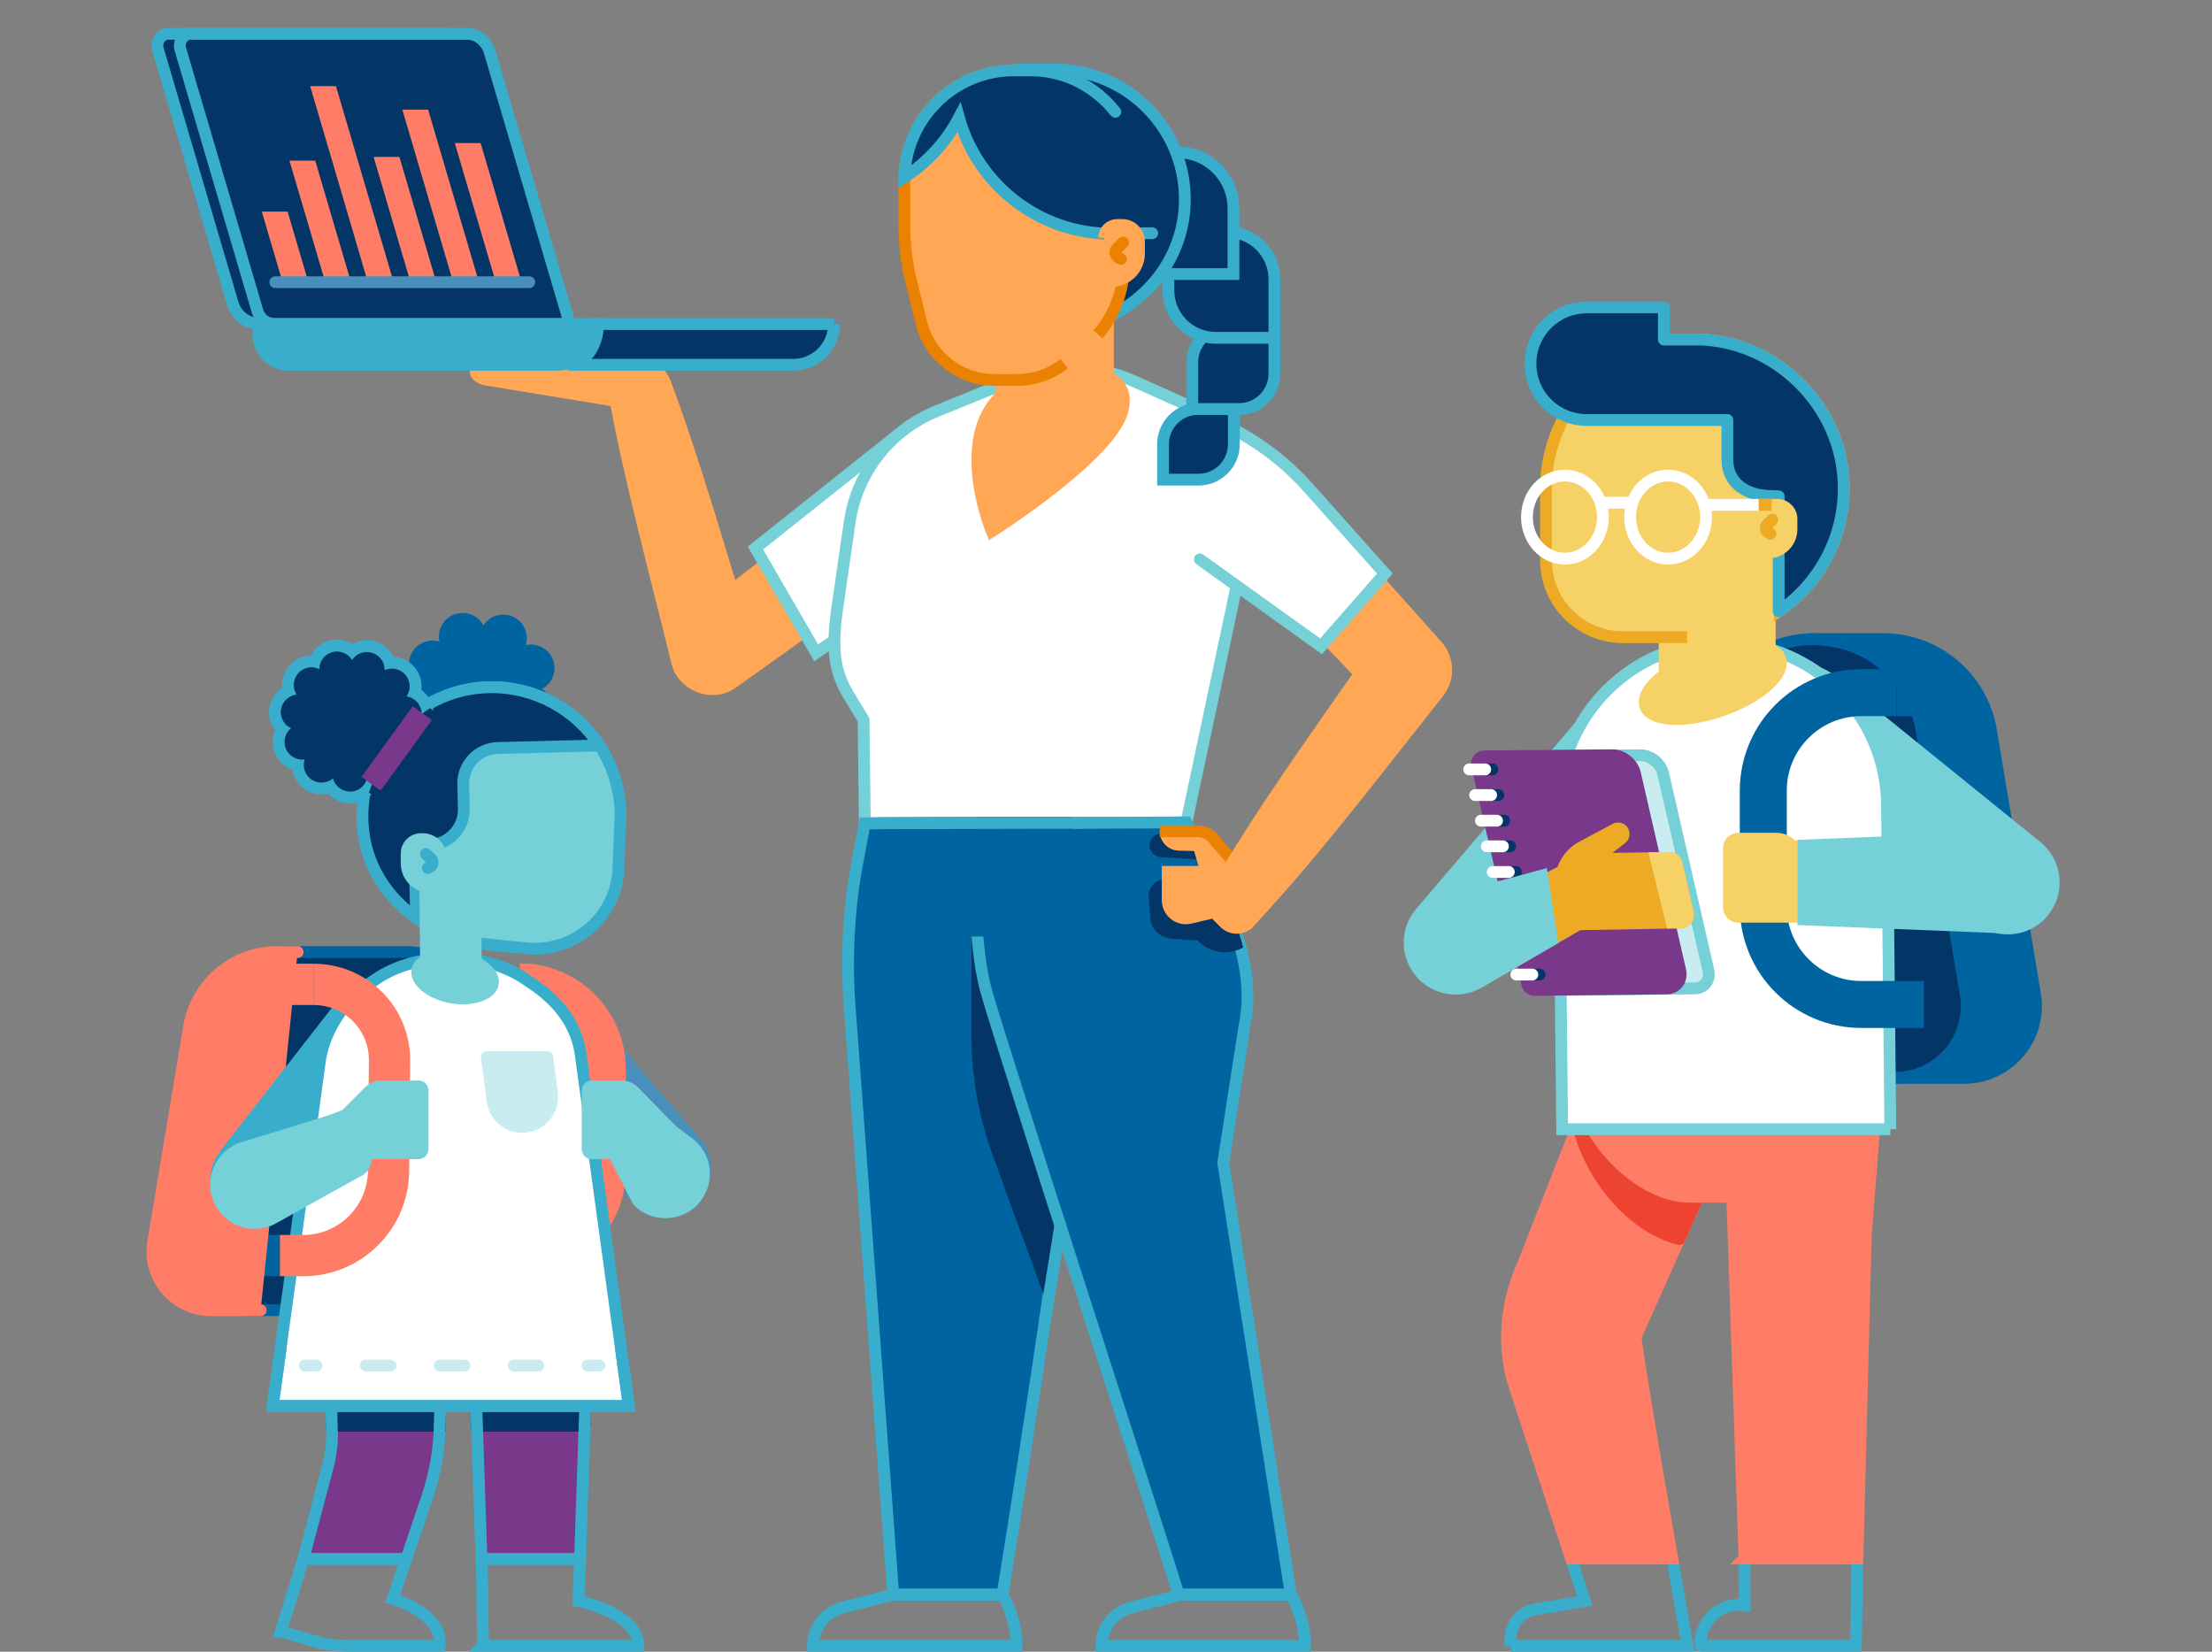 <?xml version="1.0" encoding="UTF-8"?> <svg xmlns="http://www.w3.org/2000/svg" xmlns:xlink="http://www.w3.org/1999/xlink" id="b" width="375" height="280" viewBox="0 0 375 280"><rect x="0" y="0" width="375" height="280" fill="#808080" stroke="none"/><defs><clipPath id="c"><path d="M78.62,5.74l12.4,42.1h-45.64c-1.25,0-2.35-.82-2.7-2.02L30.75,5.31c-.35-1.18.46-2.39,1.59-2.39h42.74c1.61,0,3.04,1.14,3.53,2.82Z" fill="none"></path></clipPath></defs><path d="M160.16,90.95c-11.38,8.39-23.83,17.41-35.34,25.57-3.94,2.92-9.91.68-11-4.07-3.24-13.28-8.23-31.82-10.58-45.11-1.03-6.53,7.97-8.98,10.41-2.88,4.75,12.55,10.13,31.13,14.1,44.13,0,0-11.3-3.87-11.3-3.87,11-8.63,23.11-17.95,34.27-26.4,8.63-6.02,17.66,6.03,9.42,12.62h0Z" fill="#ffa754"></path><path d="M82.05,65.31c-3.45-.82-3.01-4.34.14-4.34h26.25c5.8.14,5.81,8.53,0,8.67h0l-26.4-4.34Z" fill="#ffa754"></path><path d="M79.21,8.81l13.58,46.12h-48.69c-2.15,0-4.03-1.41-4.64-3.47L26.77,8.35c-.38-1.29.5-2.62,1.75-2.62h46.82c1.77,0,3.33,1.25,3.87,3.08Z" fill="#033566" stroke="#38aecc" stroke-linecap="round" stroke-width="2"></path><path d="M83.02,8.81l13.58,46.12h-50c-1.37,0-2.58-.9-2.96-2.22L30.58,8.35c-.38-1.29.5-2.62,1.75-2.62h46.82c1.77,0,3.33,1.25,3.87,3.08Z" fill="#033566" stroke="#38aecc" stroke-linecap="round" stroke-width="2"></path><g clip-path="url(#c)"><polyline points="85.38 52.36 77.1 24.25 81.48 24.25 89.75 52.36" fill="#ff7c67"></polyline><polyline points="78.15 52.36 68.21 18.59 72.58 18.59 82.53 52.36" fill="#ff7c67"></polyline><polyline points="70.92 52.36 63.34 26.6 67.71 26.6 75.3 52.36" fill="#ff7c67"></polyline><polyline points="63.69 52.36 52.58 14.6 56.95 14.6 68.07 52.36" fill="#ff7c67"></polyline><polyline points="56.47 52.36 49.07 27.23 53.44 27.23 60.84 52.36" fill="#ff7c67"></polyline><polyline points="49.24 52.36 44.38 35.87 48.76 35.87 53.61 52.36" fill="#ff7c67"></polyline></g><line x1="89.72" y1="47.84" x2="46.67" y2="47.84" fill="none" stroke="#4890bb" stroke-linecap="round" stroke-linejoin="round" stroke-width="2"></line><path d="M141.39,54.93c0,3.82-3.09,6.91-6.91,6.91h-38.28c2.86,0,5.18-3.09,5.18-6.91h40.01Z" fill="#033566" stroke="#38aecc" stroke-linecap="round" stroke-width="2"></path><path d="M43.85,54.93h57.54c0,3.81-3.1,6.91-6.91,6.91h-45.55c-2.8,0-5.08-2.27-5.08-5.08v-1.83h0Z" fill="#38aecc" stroke="#38aecc" stroke-linecap="round" stroke-width="2"></path><path d="M152.01,73.86l-23.94,19.04,10.29,17.77,21.64-14.71c4.17-2.7,7.12-6.92,8.23-11.77l4.1-11.38-13.64-1.01c-2.4-.18-4.78.56-6.67,2.06Z" fill="#fff" stroke="#75d0d8" stroke-linecap="round" stroke-width="2"></path><path d="M141.99,102.74c-.86,5.94-.95,10.44,1.77,14.93l2.64,4.35.21,17.55,54.52-.15,11.03-52.01c2.24-6.88-1.07-14.34-7.68-17.3l-12.27-5.5c-6.36-2.85-13.6-2.98-20.06-.35l-13.38,5.45c-7.91,3.22-13.51,10.39-14.73,18.85l-2.05,14.19Z" fill="#fff" stroke="#75d0d8" stroke-linecap="round" stroke-width="2"></path><path d="M169.96,270.33c3.58-22.06,13.41-85.13,14.17-102.54.93-21.32-6.65-28.22-6.65-28.22h-30.88s-1.58,8.38-1.58,8.38c-1.19,7.27-1.53,14.64-1.03,21.98l7.44,100.4h18.52Z" fill="#0064a1" stroke="#38aecc" stroke-linecap="round" stroke-width="2"></path><path d="M151.44,270.33h18.52s2.35,3.69,2.35,8.67h-34.49c0-3.07,2.08-5.75,5.06-6.5l8.55-2.17Z" fill="none" stroke="#38aecc" stroke-linecap="round" stroke-width="2"></path><path d="M177.49,139.57h-11.8s0,35.88,0,35.88c0,6.85,1.2,13.65,3.55,20.08l8.54,23.39c3.14-21.16,5.97-42.1,6.36-51.13.93-21.32-6.65-28.22-6.65-28.22Z" fill="#033566" stroke="#033566" stroke-linecap="round" stroke-linejoin="round" stroke-width="2"></path><path d="M199.83,270.33c-6.84-21.71-29.09-90.15-32.52-101.9-3.04-10.42-1.62-28.86-1.62-28.86l35.44-.15,6.85,14.78c2.37,5.17,4.52,12.62,3,19.72l-3.6,23.21,11.46,73.2h-19.01Z" fill="#0064a1" stroke="#38aecc" stroke-linecap="round" stroke-width="2"></path><polygon points="149.91 157.77 180.79 157.77 180.79 139.48 149.91 139.57 149.91 157.77" fill="#0064a1" stroke="#0064a1" stroke-linecap="round" stroke-width="2"></polygon><line x1="183.56" y1="139.48" x2="147.15" y2="139.57" fill="none" stroke="#38aecc" stroke-linecap="round" stroke-width="2"></line><path d="M196.99,141.29c-1.05,0-2.01.76-2.11,1.8-.11,1.16.76,2.14,1.87,2.21l7.3.44-2.08-4.48-4.99.03Z" fill="#033566"></path><path d="M196.42,149.24c-1.12.56-1.78,1.65-1.69,2.79l.32,3.84c.14,1.74,1.68,3.12,3.63,3.27l3.14.24c.4.03.79.02,1.19,0,1.07,1.24,2.75,2.04,4.64,2.04,1.14,0,2.2-.29,3.1-.8-.66-2.73-1.7-5.26-2.78-7.36l-3.07-5.9-8.48,1.89Z" fill="#033566"></path><path d="M212.66,155.4c-.8.49-1.82-.07-1.85-1l-.12-4.53c-.06-1.31-.55-2.56-1.41-3.55l-3.11-3.58c-.64-1.12-1.83-1.82-3.13-1.82h-6.43s0,0,0,0c0,1.78,1.42,3.24,3.2,3.28l2.62.07.75,2.53h-6.22s0,5.8,0,5.8c0,2.64,2.46,4.58,5.03,3.97l3.5-.83,1.4,1.4c1.46,1.46,3.8,1.54,5.36.19l3.38-3.76-2.99,1.83Z" fill="#ffa754"></path><path d="M210.81,154.4l-.12-4.53c-.06-1.31-.55-2.56-1.41-3.55l-3.11-3.58c-.64-1.12-1.83-1.82-3.13-1.82h-6.43s0,0,0,0" fill="none" stroke="#ea8100" stroke-width="2"></path><path d="M200.36,270.33h18.52s2.35,3.69,2.35,8.67h-34.49c0-3.07,2.08-5.75,5.06-6.5l8.55-2.17Z" fill="none" stroke="#38aecc" stroke-linecap="round" stroke-width="2"></path><path d="M215.64,153.57c9.07-9.91,20.57-24.98,29.03-35.62,2.17-2.75,2-6.79-.52-9.38-7.17-8.03-18.31-20.54-25.51-28.37-7.41-7.5-18.45,2.73-11.57,10.68,6.06,6.51,15.02,15.95,22.17,23.43-7.32,10.47-16.4,23.29-22.2,33.13l2.83,7.21c.66,1.69,2.86,2.1,4.09.76l1.69-1.84Z" fill="#ffa754"></path><path d="M203.41,94.83l20.55,14.74,10.82-12.34-13.1-14.68c-3.37-3.78-7.37-6.94-11.82-9.36l-7.16-3.89" fill="#fff" stroke="#75d0d8" stroke-linecap="round" stroke-width="2"></path><path d="M180.73,62.98s11.41-1.21,9.61,6.49c-1.8,7.7-22.2,20.61-22.2,20.61,0,0-10.7-25.45,12.59-27.1Z" fill="#ffa754" stroke="#ffa754" stroke-width="2"></path><polyline points="169.65 67.59 169.93 59.18 187.82 50.77 187.82 64.42" fill="#ffa754" stroke="#ffa754" stroke-width="2"></polyline><path d="M203.16,69.31h6.01v6.01c0,3.3-2.68,5.99-5.99,5.99h-6.01v-6.01c0-3.3,2.68-5.99,5.99-5.99Z" fill="#033566" stroke="#38aecc" stroke-linecap="round" stroke-width="2"></path><path d="M208.12,55.42h7.93v7.93c0,3.3-2.68,5.99-5.99,5.99h-7.93v-7.93c0-3.3,2.68-5.99,5.99-5.99Z" fill="#033566" stroke="#38aecc" stroke-linecap="round" stroke-width="2"></path><path d="M198.08,39.3h9.93c4.44,0,8.04,3.6,8.04,8.04v9.93h-9.93c-4.44,0-8.04-3.6-8.04-8.04v-9.93h0Z" fill="#033566" stroke="#38aecc" stroke-linecap="round" stroke-width="2"></path><path d="M188.47,25.82h11.16c5.23,0,9.48,4.25,9.48,9.48v11.16h-11.16c-5.23,0-9.48-4.25-9.48-9.48v-11.16h0Z" fill="#033566" stroke="#38aecc" stroke-linecap="round" stroke-width="2"></path><path d="M170.49,55.78h7.93c11.98,0,22.11-9.4,22.44-21.37.34-12.43-9.63-22.61-21.98-22.61h-6.24c-1.18,0-2.14.96-2.14,2.14v41.84Z" fill="#033566" stroke="#38aecc" stroke-linecap="round" stroke-width="2"></path><line x1="156.5" y1="37.67" x2="156.5" y2="38.89" fill="none" stroke="#ff7c67" stroke-linecap="round" stroke-linejoin="round" stroke-width="2"></line><line x1="174.33" y1="37.67" x2="174.33" y2="38.89" fill="none" stroke="#ff7c67" stroke-linecap="round" stroke-linejoin="round" stroke-width="2"></line><path d="M167.37,48.28h-2.35c-1.9,0-3.21-1.9-2.54-3.68l1.12-8.47" fill="none" stroke="#ff7c67" stroke-linecap="round" stroke-linejoin="round" stroke-width="2"></path><path d="M165.66,52.99h4.84c2.59,0,3.43-1.35,3.43-1.35" fill="none" stroke="#ff7c67" stroke-linecap="round" stroke-linejoin="round" stroke-width="2"></path><line x1="168.14" y1="55.5" x2="170.49" y2="55.5" fill="none" stroke="#ff7c67" stroke-linecap="round" stroke-linejoin="round" stroke-width="2"></line><path d="M186.15,56.69c2.8-3.27,4.38-7.47,4.38-11.85v-13.89c0-10.16-7.96-18.76-18.12-19.02-10.5-.27-19.1,8.16-19.1,18.6v7.74c0,3.06.37,6.12,1.09,9.09l1.79,7.32c1.39,5.71,6.51,9.73,12.39,9.73h3.91c2.87,0,5.66-.97,7.91-2.75" fill="#ffa754" stroke="#ea8100" stroke-width="2"></path><path d="M189.08,18.95c-3.3-4.14-8.27-6.88-13.93-7.02h-2.74c-10.34-.27-18.82,7.9-19.09,18.12,3.89-2.51,7.09-5.99,9.25-10.1,3.15,11.34,13.54,19.67,25.88,19.67.7,0,1.38-.03,6.88-.09" fill="#033566" stroke="#38aecc" stroke-linecap="round" stroke-width="2"></path><path d="M188.45,47.63c2.56,0,4.64-2.08,4.64-4.64v-2.02c0-1.56-1.27-2.83-2.83-2.83h-.89c-1.2,0-2.18.98-2.18,2.18h0" fill="#ffa754" stroke="#ffa754" stroke-width="2"></path><path d="M190.4,41.11l-1.01.98c-.47.45-.37,1.23.19,1.55l.46.26" fill="none" stroke="#ea8100" stroke-linecap="round" stroke-width="2"></path><path d="M81.9,279h26.34c0-5.55-10.18-7.59-10.18-7.59l.28-7.15h-16.67l.23,14.74Z" fill="none" stroke="#38aecc" stroke-linecap="round" stroke-width="2"></path><path d="M47.62,276.55l6.04,1.76c1.59.46,3.23.69,4.88.69h15.99c.62-5.55-7.96-7.96-7.96-7.96l2.29-6.78h-17.45l-3.8,12.29Z" fill="none" stroke="#38aecc" stroke-linecap="round" stroke-width="2"></path><path d="M98.33,264.26l1.4-40.75c.21-5.62-4.47-10.3-10.09-10.09-5.38.19-9.6,4.7-9.41,10.09,0,0,.99,28.67,1.4,40.75h16.69Z" fill="#793889" stroke="#38aecc" stroke-linecap="round" stroke-width="2"></path><path d="M99.1,241.7l.63-18.19c.21-5.62-4.47-10.3-10.09-10.09-5.38.19-9.6,4.7-9.41,10.09,0,0,.29,8.5.63,18.19h18.25Z" fill="#033566" stroke="#033566" stroke-linecap="round" stroke-width="2"></path><path d="M65.07,213.44c-5.38.18-9.6,4.69-9.42,10.08l.4,11.74c.03.95.21,6.34.24,7.16.06,2.12-.2,4.25-.75,6.3-.25.96-1.6,6.01-1.88,7.1l-2.23,8.44h17.45c1.19-3.52,2.42-7.15,3.07-9.07,1.65-4.49,2.58-9.27,2.62-14.06.13-3.79.46-13.68.59-17.61.21-5.61-4.46-10.29-10.08-10.08Z" fill="#793889" stroke="#38aecc" stroke-linecap="round" stroke-width="2"></path><path d="M56.26,241.7h18.27c0-.19.02-.38.02-.58.13-3.79.46-13.68.59-17.61.21-5.61-4.46-10.29-10.08-10.08-5.38.18-9.6,4.69-9.42,10.08l.4,11.74c.03.8.16,4.72.22,6.45Z" fill="#033566" stroke="#033566" stroke-linecap="round" stroke-width="2"></path><path d="M112.68,205.94c-2.21,0-4.4-.92-5.96-2.72l-20.91-24.15c-2.85-3.29-2.49-8.26.8-11.11,3.29-2.85,8.26-2.49,11.11.8l20.91,24.15c2.85,3.29,2.49,8.26-.8,11.11-1.49,1.29-3.32,1.92-5.15,1.92Z" fill="#4890bb"></path><path d="M88.14,166.81h0c7.99,0,14.46,6.48,14.46,14.46v17.11c0,7.99-6.48,14.46-14.46,14.46h-9.24" fill="none" stroke="#ff7c67" stroke-miterlimit="10" stroke-width="7"></path><path d="M47.16,161.39h21.79c9.29.11,16.28,8.49,14.73,17.65l-6.82,40.19c-.28,1.66-1.72,2.87-3.4,2.87h-31.94" fill="#033566" stroke="#0064a1" stroke-linejoin="round" stroke-width="2"></path><line x1="53.23" y1="166.87" x2="46.41" y2="166.87" fill="none" stroke="#ff7c67" stroke-miterlimit="10" stroke-width="7"></line><line x1="42.17" y1="212.85" x2="47.45" y2="212.85" fill="none" stroke="#0064a1" stroke-miterlimit="10" stroke-width="7"></line><path d="M44.19,222.11h-8.42c-6.14,0-10.82-5.52-9.8-11.58l6.1-36.51c1.23-7.36,7.64-12.72,15.1-12.63h0s3.28,0,3.28,0" fill="#ff7c67" stroke="#ff7c67" stroke-linecap="round" stroke-width="2"></path><path d="M43.57,207.8c-1.69,0-3.4-.54-4.84-1.67-3.43-2.68-4.04-7.62-1.37-11.05l20.28-26c2.68-3.43,7.63-4.04,11.05-1.37,3.43,2.68,4.04,7.62,1.37,11.05l-20.28,26c-1.55,1.99-3.87,3.03-6.21,3.03Z" fill="#38aecc"></path><path d="M51.67,222.11c1.68,0,3.12-1.21,3.4-2.87l6.82-40.19" fill="#ff7c67"></path><line x1="56.15" y1="238.35" x2="56.28" y2="243.03" fill="none" stroke="#38aecc" stroke-width="2"></line><line x1="74.64" y1="238.35" x2="74.49" y2="243.03" fill="none" stroke="#38aecc" stroke-width="2"></line><line x1="99.05" y1="243.29" x2="99.22" y2="238.35" fill="none" stroke="#38aecc" stroke-width="2"></line><line x1="80.74" y1="238.35" x2="80.92" y2="243.46" fill="none" stroke="#38aecc" stroke-width="2"></line><path d="M54.29,179.46l-8.06,58.89h60.37l-8.17-59.73c-.79-5.31-4.1-9.07-8.1-11.79l-1.27-.86c-6.96-4.73-18.35-4.73-25.3,0l-1.27.86c-4,2.72-7.3,7.53-8.21,12.63Z" fill="#fff" stroke="#38aecc" stroke-linecap="round" stroke-width="2"></path><path d="M88.54,191.02h0c-2.55,0-4.71-1.89-5.04-4.42l-.96-7.41h10.24l.79,6.11c.39,3.04-1.97,5.73-5.04,5.73Z" fill="#c8ecef" stroke="#c8ecef" stroke-linecap="round" stroke-linejoin="round" stroke-width="2"></path><polyline points="105.27 228.54 106.61 238.35 46.23 238.35 47.58 228.54" fill="none" stroke="#38aecc" stroke-linecap="round" stroke-width="2"></polyline><path d="M47.45,212.85h3.96c7.99,0,14.46-6.48,14.46-14.46l.17-18.7c0-7.08-5.74-12.81-12.81-12.81" fill="none" stroke="#ff7c67" stroke-miterlimit="10" stroke-width="7"></path><path d="M46.77,192.57l11.27-4.4,3.88-3.88c.72-.72,1.7-1.12,2.71-1.12h6.33c.92,0,1.67.75,1.67,1.67v9.99c0,.92-.75,1.67-1.67,1.67h0s-7.92,0-7.92,0h0c-.04,1.78-1.49,3.2-3.26,3.2h-6.24" fill="#75d0d8"></path><path d="M61.53,199.17s-14.84,8.27-14.84,8.27c-3.67,1.95-8.22.56-10.17-3.11-2.17-4-.17-9.13,4.13-10.62h0l19.05-5.86,1.83,11.32Z" fill="#75d0d8"></path><path d="M107.33,204.14l-4.72-9.18c-5.12-5.76-2.63-14.68,3.61-10.27,0,0,11.09,8.26,11.09,8.26,3.34,2.48,4.03,7.2,1.54,10.54-2.73,3.75-8.39,4.06-11.53.66h0Z" fill="#75d0d8"></path><path d="M114.61,190.93l-6.48-6.64c-.72-.72-1.7-1.12-2.71-1.12h-5.13c-.92,0-1.67.75-1.67,1.67v9.99c0,.92.75,1.67,1.67,1.67h0s6.58,0,6.58,0l7.74-5.55Z" fill="#75d0d8"></path><circle cx="81.53" cy="116.39" r="9.04" fill="#0064a1"></circle><path d="M89.72,120.21c-2.11,4.52-7.48,6.48-12.01,4.37-4.52-2.11-6.48-7.48-4.37-12.01s7.48-6.48,12.01-4.37c4.52,2.11,6.48,7.48,4.37,12.01Z" fill="none" stroke="#0064a1" stroke-dasharray="0 7.09" stroke-linecap="round" stroke-linejoin="round" stroke-width="8"></path><path d="M83.87,160.23c-12.39-.96-22.68-9.79-22.41-22.35.24-11.67,10.01-21.29,21.69-21.39,11.92-.1,21.75,9.37,22.05,21.33l-.36,9.38c-.31,8.14-7.4,14.34-15.51,13.56l-5.46-.52Z" fill="#75d0d8" stroke="#38aecc" stroke-width="2"></path><path d="M72.79,143.23l-2.55.07.31,12.27c-5.62-3.96-9.26-10.14-9.1-17.68.25-11.67,10.01-21.29,21.69-21.39,7.7-.07,14.52,3.86,18.47,9.87l-17.23.43c-3.31.08-5.93,2.84-5.85,6.15l.1,4.14c.08,3.31-2.53,6.06-5.84,6.15Z" fill="#033566" stroke="#38aecc" stroke-linecap="round" stroke-width="2"></path><path d="M59.29,135.2c-1.35-.02-2.57-.72-3.28-1.81-.48.19-.99.3-1.51.3-.58,0-1.15-.12-1.67-.37-.19-.09-.35-.19-.53-.3-1.13-.75-1.77-2.01-1.79-3.3-1.29-.24-2.4-1.1-2.94-2.33-.53-1.24-.4-2.64.29-3.74-.94-.89-1.42-2.22-1.21-3.55.22-1.33,1.09-2.44,2.26-2.99-.31-1.26,0-2.64.9-3.64.76-.85,1.85-1.33,2.98-1.33.18,0,.36.01.54.04.42-1.23,1.43-2.22,2.73-2.58.35-.09.7-.14,1.05-.14.96,0,1.88.35,2.59.96.7-.56,1.57-.87,2.5-.87.4,0,.8.06,1.19.18,1.29.41,2.26,1.42,2.64,2.66.13-.01.27-.02.41-.02,1.18,0,2.3.52,3.06,1.42.87,1.03,1.14,2.42.79,3.67,1.11.56,1.92,1.63,2.13,2.9l.05.13v.16c.12,1.3-.4,2.57-1.35,3.41.65,1.12.73,2.53.15,3.75-.58,1.2-1.72,2.03-3.02,2.22-.06,1.3-.75,2.53-1.89,3.23-.62.39-1.35.6-2.1.6-.57,0-1.13-.12-1.64-.35-.73,1.04-1.93,1.69-3.28,1.69h-.07Z" fill="#033566"></path><path d="M57.12,110.45c1.05,0,2.03.55,2.57,1.45.55-.85,1.51-1.37,2.52-1.37.3,0,.6.04.89.14,1.31.41,2.15,1.64,2.11,2.95.39-.18.81-.27,1.23-.27.86,0,1.7.37,2.3,1.07.89,1.05.93,2.54.18,3.63,1.29.19,2.34,1.2,2.53,2.55,0,.02.01.05,0,.07.17,1.36-.61,2.63-1.81,3.14.99.87,1.32,2.32.72,3.56-.52,1.08-1.59,1.7-2.71,1.7-.17,0-.35-.02-.52-.05.36,1.26-.13,2.66-1.3,3.38-.49.31-1.03.45-1.57.45-.75,0-1.48-.28-2.04-.8-.37,1.24-1.52,2.14-2.87,2.14-.02,0-.03,0-.05,0-1.37-.02-2.52-.97-2.85-2.24-.55.47-1.25.72-1.96.72-.42,0-.85-.09-1.25-.28-.14-.07-.27-.14-.41-.23-1.14-.76-1.59-2.18-1.18-3.42-.14.02-.27.03-.41.03-1.16,0-2.26-.68-2.76-1.8-.54-1.26-.16-2.7.86-3.52-1.19-.55-1.92-1.85-1.7-3.2.22-1.36,1.32-2.35,2.63-2.51-.7-1.11-.62-2.59.29-3.61.6-.66,1.42-1,2.24-1,.45,0,.91.1,1.33.31,0-1.32.88-2.52,2.21-2.89.26-.07.53-.11.79-.11M57.12,108.45v2s0-2,0-2c-.44,0-.88.06-1.31.17-1.37.38-2.48,1.31-3.11,2.51-1.38.03-2.69.63-3.62,1.66-.95,1.06-1.37,2.44-1.25,3.79-1.12.76-1.93,1.96-2.16,3.35-.22,1.4.16,2.79.99,3.86-.53,1.24-.56,2.68,0,3.98.57,1.3,1.64,2.27,2.93,2.73.22,1.33.98,2.56,2.15,3.34.16.11.39.25.67.38.66.31,1.37.46,2.1.46.39,0,.78-.05,1.15-.13.91,1.01,2.22,1.63,3.63,1.65h.08c1.38,0,2.66-.57,3.59-1.52.43.12.88.18,1.33.18.93,0,1.84-.26,2.63-.76,1.2-.74,1.99-1.93,2.26-3.26,1.3-.41,2.41-1.35,3.02-2.61.61-1.28.64-2.72.15-3.99.84-1.01,1.28-2.35,1.13-3.71,0-.1-.02-.21-.04-.31-.21-1.33-.96-2.5-2.01-3.26.17-1.35-.22-2.75-1.14-3.84-.89-1.06-2.18-1.7-3.56-1.77-.59-1.21-1.66-2.18-3.01-2.6-.49-.15-.99-.23-1.49-.23-.89,0-1.74.23-2.48.65-.78-.47-1.68-.74-2.61-.74h0Z" fill="#38aecc"></path><polygon points="71.24 164.32 81.64 164.32 81.64 148.27 71.08 148.27 71.24 164.32" fill="#75d0d8"></polygon><ellipse cx="77.16" cy="165.64" rx="4.5" ry="7.5" transform="translate(-99.37 212.86) rotate(-80)" fill="#75d0d8"></ellipse><path d="M75.05,119.13s.03,0,.04,0c0,.05-.01.06-.04,0Z" fill="#231f20"></path><path d="M66.24,136.95l-3.69-2.58.69-1.95c1.79-5.06,5.17-9.4,9.65-12.36h0s3.5,2.4,3.5,2.4l-10.15,14.5Z" fill="#033566"></path><line x1="62.9" y1="132.87" x2="71.6" y2="120.89" fill="none" stroke="#793889" stroke-miterlimit="10" stroke-width="4"></line><path d="M74.68,150.34h-1.78c-2.19,0-3.96-1.77-3.96-3.96v-1.72c0-1.33,1.08-2.41,2.41-2.41h.32c1.66,0,3,1.34,3,3v2.68" fill="#75d0d8" stroke="#75d0d8" stroke-width="2"></path><path d="M72.21,144.78l.87.83c.4.38.32,1.05-.16,1.32l-.39.22" fill="none" stroke="#38aecc" stroke-linecap="round" stroke-width="2"></path><line x1="101.61" y1="231.49" x2="99.61" y2="231.49" fill="none" stroke="#c8ecef" stroke-linecap="round" stroke-linejoin="round" stroke-width="2"></line><line x1="91.26" y1="231.49" x2="57.84" y2="231.49" fill="none" stroke="#c8ecef" stroke-dasharray="4.18 8.35" stroke-linecap="round" stroke-linejoin="round" stroke-width="2"></line><line x1="53.67" y1="231.49" x2="51.67" y2="231.49" fill="none" stroke="#c8ecef" stroke-linecap="round" stroke-linejoin="round" stroke-width="2"></line><path d="M325.8,123.82l7.47,44.73c1.24,7.42-4.48,14.18-12.01,14.18h-19.48c-2.06,0-3.82-1.49-4.17-3.52l-8.36-49.24c-1.9-11.22,6.66-21.49,18.04-21.63h0c9.14-.11,16.99,6.46,18.5,15.47Z" fill="#033566" stroke="#0064a1" stroke-linejoin="round" stroke-width="2"></path><line x1="321.5" y1="117.41" x2="327.06" y2="117.41" fill="none" stroke="#0064a1" stroke-miterlimit="10" stroke-width="7.96"></line><path d="M307.3,108.34h11.73,0c9.14-.11,16.99,6.46,18.5,15.47l7.47,44.73c1.24,7.42-4.48,14.18-12.01,14.18h-11.73c7.53,0,13.25-6.76,12.01-14.18l-7.47-44.73c-1.16-6.93-6.07-12.4-12.43-14.52-3.47-.96-6.07-.96-6.07-.96Z" fill="#0064a1" stroke="#0064a1" stroke-linejoin="round" stroke-width="2"></path><path d="M256.12,279h29.98s-2.6-14.83-2.6-14.83h-17.17l2.34,7.24-8.44,1.42c-2.37.4-4.11,2.45-4.11,4.86v1.32Z" fill="none" stroke="#38aecc" stroke-linecap="round" stroke-width="2"></path><path d="M288.29,278.57c0-3.59,2.91-6.51,6.51-6.51.33,0,.65.02.96.07l-.03-7.96h19.16l-.26,14.83h-26.29" fill="none" stroke="#38aecc" stroke-linecap="round" stroke-width="2"></path><path d="M286.21,175.88c-6.17-2.43-13.14.61-15.56,6.78l-7.77,19.76c-.71,1.82-4.22,10.71-4.86,12.35-2.82,6.38-3.39,13.74-1.21,20.39,1.06,3.26,9.52,29.02,9.52,29.02h17.17s-5.5-31.28-6.22-37.57l15.51-34.65c2.8-6.22-.21-13.59-6.56-16.07Z" fill="#ff7c67" stroke="#ff7c67" stroke-linecap="round" stroke-width="2"></path><path d="M286.21,175.88c-6.17-2.43-13.14.61-15.56,6.78l-3.16,8.02c2.5,9.99,10.12,17.66,17.19,19.36l8.09-18.08c2.8-6.22-.21-13.59-6.56-16.07Z" fill="#ed4431" stroke="#ed4431" stroke-linecap="round" stroke-linejoin="round" stroke-width="2"></path><path d="M295.73,264.17h19.16l1.42-54.89,2.6-32.91v-16.34h-53.34v16.34c0,14.64,11.65,26.51,20.88,26.51h7.22l2.07,61.28Z" fill="#ff7c67" stroke="#ff7c67" stroke-linecap="round" stroke-width="2"></path><path d="M340.37,158.4c-1.94,0-3.9-.64-5.53-1.96l-34.86-28.21c-3.78-3.06-4.36-8.6-1.31-12.38,3.06-3.78,8.6-4.36,12.38-1.31l34.86,28.21c3.78,3.06,4.36,8.6,1.31,12.38-1.74,2.15-4.28,3.27-6.85,3.27Z" fill="#75d0d8"></path><path d="M246.77,168.6c-2.02,0-4.05-.69-5.71-2.11-3.7-3.16-4.14-8.71-.98-12.41l30.94-36.25c3.15-3.7,8.71-4.14,12.41-.98,3.7,3.16,4.14,8.71.98,12.41l-30.94,36.25c-1.74,2.04-4.21,3.09-6.7,3.09Z" fill="#75d0d8"></path><path d="M320.47,191.43h-55.64s-.56-54.73-.56-54.73c0-15.36,12.45-27.82,27.82-27.82,15.36,0,27.82,12.45,27.82,27.82l.56,54.73Z" fill="#fff" stroke="#75d0d8" stroke-linecap="round" stroke-width="2"></path><path d="M326.15,170.28h-10.61c-9.17,0-16.61-7.44-16.61-16.61v-19.64c0-9.17,7.44-16.61,16.61-16.61h5.95" fill="none" stroke="#0064a1" stroke-miterlimit="10" stroke-width="7.96"></path><path d="M294.71,156.41c-1.44,0-2.61-1.17-2.61-2.61v-10.01c0-1.44,1.17-2.61,2.61-2.61h6.46c1.16,0,2.28.46,3.1,1.29h4.14v13.94h-13.7Z" fill="#f6d165"></path><polygon points="339.75 158.22 304.73 156.82 304.73 142.38 339.75 140.97 339.75 158.22 339.75 158.22" fill="#75d0d8"></polygon><path d="M282.2,103.35v11c-4.51,3.33-4.51,6.64,0,7.39,4.51.75,11.83-1.34,16.34-4.68,3.95-2.92,4.44-5.81,1.48-6.99v-12.98" fill="#f6d165" stroke="#f6d165" stroke-width="2"></path><path d="M287.33,108.02c14.17,0,25.62-11.68,25.23-25.95-.36-13.17-11.34-24.15-24.51-24.52-14.27-.4-25.96,11.05-25.96,25.23v12.2c0,7.2,5.84,13.04,13.04,13.04h12.2Z" fill="#f6d165" stroke="#edaa24" stroke-width="2"></path><rect x="286.02" y="99.97" width="14.73" height="10.87" transform="translate(586.77 210.82) rotate(-180)" fill="#f6d165"></rect><path d="M288.05,57.56h-5.98v-5.45h-13.07c-5.27,0-9.54,4.28-9.54,9.54,0,2.63,1.07,5.03,2.8,6.75.86.87,1.9,1.57,3.04,2.05,1.14.49,2.39.75,3.71.75h23.83v6.68c0,4.15,3.37,6.2,7.52,6.2l1.18.05v19.5c6.84-4.66,11.27-12.6,11.02-21.56-.36-13.17-11.34-24.15-24.51-24.52Z" fill="#033566" stroke="#38aecc" stroke-linecap="round" stroke-linejoin="round" stroke-width="2"></path><path d="M297.98,85.58h3.32c1.33,0,2.41,1.08,2.41,2.41v1.72c0,2.19-1.77,3.96-3.96,3.96h-1.78" fill="#f6d165" stroke="#f6d165" stroke-width="2"></path><line x1="288.95" y1="85.58" x2="298.16" y2="85.58" fill="none" stroke="#fff" stroke-width="2"></line><line x1="300.34" y1="85.58" x2="298.16" y2="85.58" fill="#f6d165" stroke="#edaa24" stroke-width="2"></line><ellipse cx="282.79" cy="87.66" rx="6.44" ry="7.04" fill="none" stroke="#fff" stroke-width="2"></ellipse><ellipse cx="265.3" cy="87.66" rx="6.44" ry="7.04" fill="none" stroke="#fff" stroke-width="2"></ellipse><line x1="271.41" y1="85.21" x2="276.49" y2="85.21" fill="none" stroke="#fff" stroke-width="2"></line><path d="M300.46,88.11l-.87.83c-.4.38-.32,1.05.16,1.32l.39.22" fill="none" stroke="#edaa24" stroke-linecap="round" stroke-width="2"></path><path d="M263.93,167.82l23.33-.26c1.69-.02,2.74-1.4,2.35-3.1l-7.66-33.33c-.4-1.72-2.12-3.11-3.84-3.1l-23.28.21,9.09,39.58Z" fill="#c8ecef" stroke="#75d0d8" stroke-linecap="round" stroke-width="2"></path><path d="M258.93,166.82c.13.58.65.99,1.25.99l22.31-.25c1.69-.02,2.74-1.4,2.35-3.1l-7.66-33.33c-.4-1.72-2.12-3.11-3.84-3.1l-21.7.19c-.81,0-1.41.76-1.23,1.55l8.51,37.04Z" fill="#793889" stroke="#793889" stroke-linecap="round" stroke-width="2"></path><line x1="253.01" y1="130.43" x2="252.17" y2="130.43" fill="none" stroke="#033566" stroke-linecap="round" stroke-width="2"></line><line x1="254.01" y1="134.78" x2="253.17" y2="134.78" fill="none" stroke="#033566" stroke-linecap="round" stroke-width="2"></line><line x1="255.01" y1="139.12" x2="254.17" y2="139.12" fill="none" stroke="#033566" stroke-linecap="round" stroke-width="2"></line><line x1="256.01" y1="143.47" x2="255.17" y2="143.47" fill="none" stroke="#033566" stroke-linecap="round" stroke-width="2"></line><line x1="257.01" y1="147.82" x2="256.17" y2="147.82" fill="none" stroke="#033566" stroke-linecap="round" stroke-width="2"></line><line x1="258.01" y1="152.17" x2="257.17" y2="152.17" fill="none" stroke="#033566" stroke-linecap="round" stroke-width="2"></line><line x1="259.01" y1="156.51" x2="258.17" y2="156.51" fill="none" stroke="#033566" stroke-linecap="round" stroke-width="2"></line><line x1="260.01" y1="160.86" x2="259.17" y2="160.86" fill="none" stroke="#033566" stroke-linecap="round" stroke-width="2"></line><line x1="261" y1="165.21" x2="260.17" y2="165.21" fill="none" stroke="#033566" stroke-linecap="round" stroke-width="2"></line><line x1="249.07" y1="130.43" x2="251.79" y2="130.43" fill="#38aecc" stroke="#fff" stroke-linecap="round" stroke-linejoin="round" stroke-width="2"></line><line x1="250.07" y1="134.78" x2="252.79" y2="134.78" fill="#38aecc" stroke="#fff" stroke-linecap="round" stroke-linejoin="round" stroke-width="2"></line><line x1="251.06" y1="139.12" x2="253.79" y2="139.12" fill="#38aecc" stroke="#fff" stroke-linecap="round" stroke-linejoin="round" stroke-width="2"></line><line x1="252.06" y1="143.47" x2="254.79" y2="143.47" fill="#38aecc" stroke="#fff" stroke-linecap="round" stroke-linejoin="round" stroke-width="2"></line><line x1="253.06" y1="147.82" x2="255.79" y2="147.82" fill="#38aecc" stroke="#fff" stroke-linecap="round" stroke-linejoin="round" stroke-width="2"></line><line x1="254.06" y1="152.17" x2="256.79" y2="152.17" fill="#38aecc" stroke="#fff" stroke-linecap="round" stroke-linejoin="round" stroke-width="2"></line><line x1="255.06" y1="156.51" x2="257.79" y2="156.51" fill="#38aecc" stroke="#fff" stroke-linecap="round" stroke-linejoin="round" stroke-width="2"></line><line x1="256.06" y1="160.86" x2="258.78" y2="160.86" fill="#38aecc" stroke="#fff" stroke-linecap="round" stroke-linejoin="round" stroke-width="2"></line><line x1="257.06" y1="165.21" x2="259.78" y2="165.21" fill="#38aecc" stroke="#fff" stroke-linecap="round" stroke-linejoin="round" stroke-width="2"></line><path d="M276.09,140.59c-.46-1.03-1.71-1.46-2.7-.92l-5.68,3.03c-1.71.92-3.02,2.44-3.67,4.27l-16.93,8.65,5.01,11.22,15.79-9.16,17.06-.3c1.41-.03,2.45-1.32,2.18-2.7l-1.91-8.42c-.21-1.07-1.16-1.84-2.25-1.82l-9.63.14,2.13-1.65c.71-.55.96-1.52.59-2.35h0Z" fill="#edaa24"></path><path d="M287.15,154.68l-1.91-8.42c-.21-1.07-1.16-1.84-2.25-1.82l-3.54.05,3.18,12.92,2.34-.04c1.41-.02,2.45-1.32,2.18-2.7Z" fill="#f6d165"></path><polygon points="243.53 152.21 262.24 147.16 264.19 159.87 250.89 167.59 243.53 152.21 243.53 152.21" fill="#75d0d8"></polygon><line x1="177.08" y1="224.36" x2="179.75" y2="207.76" fill="none" stroke="#38aecc" stroke-linecap="round" stroke-width="2"></line></svg> 